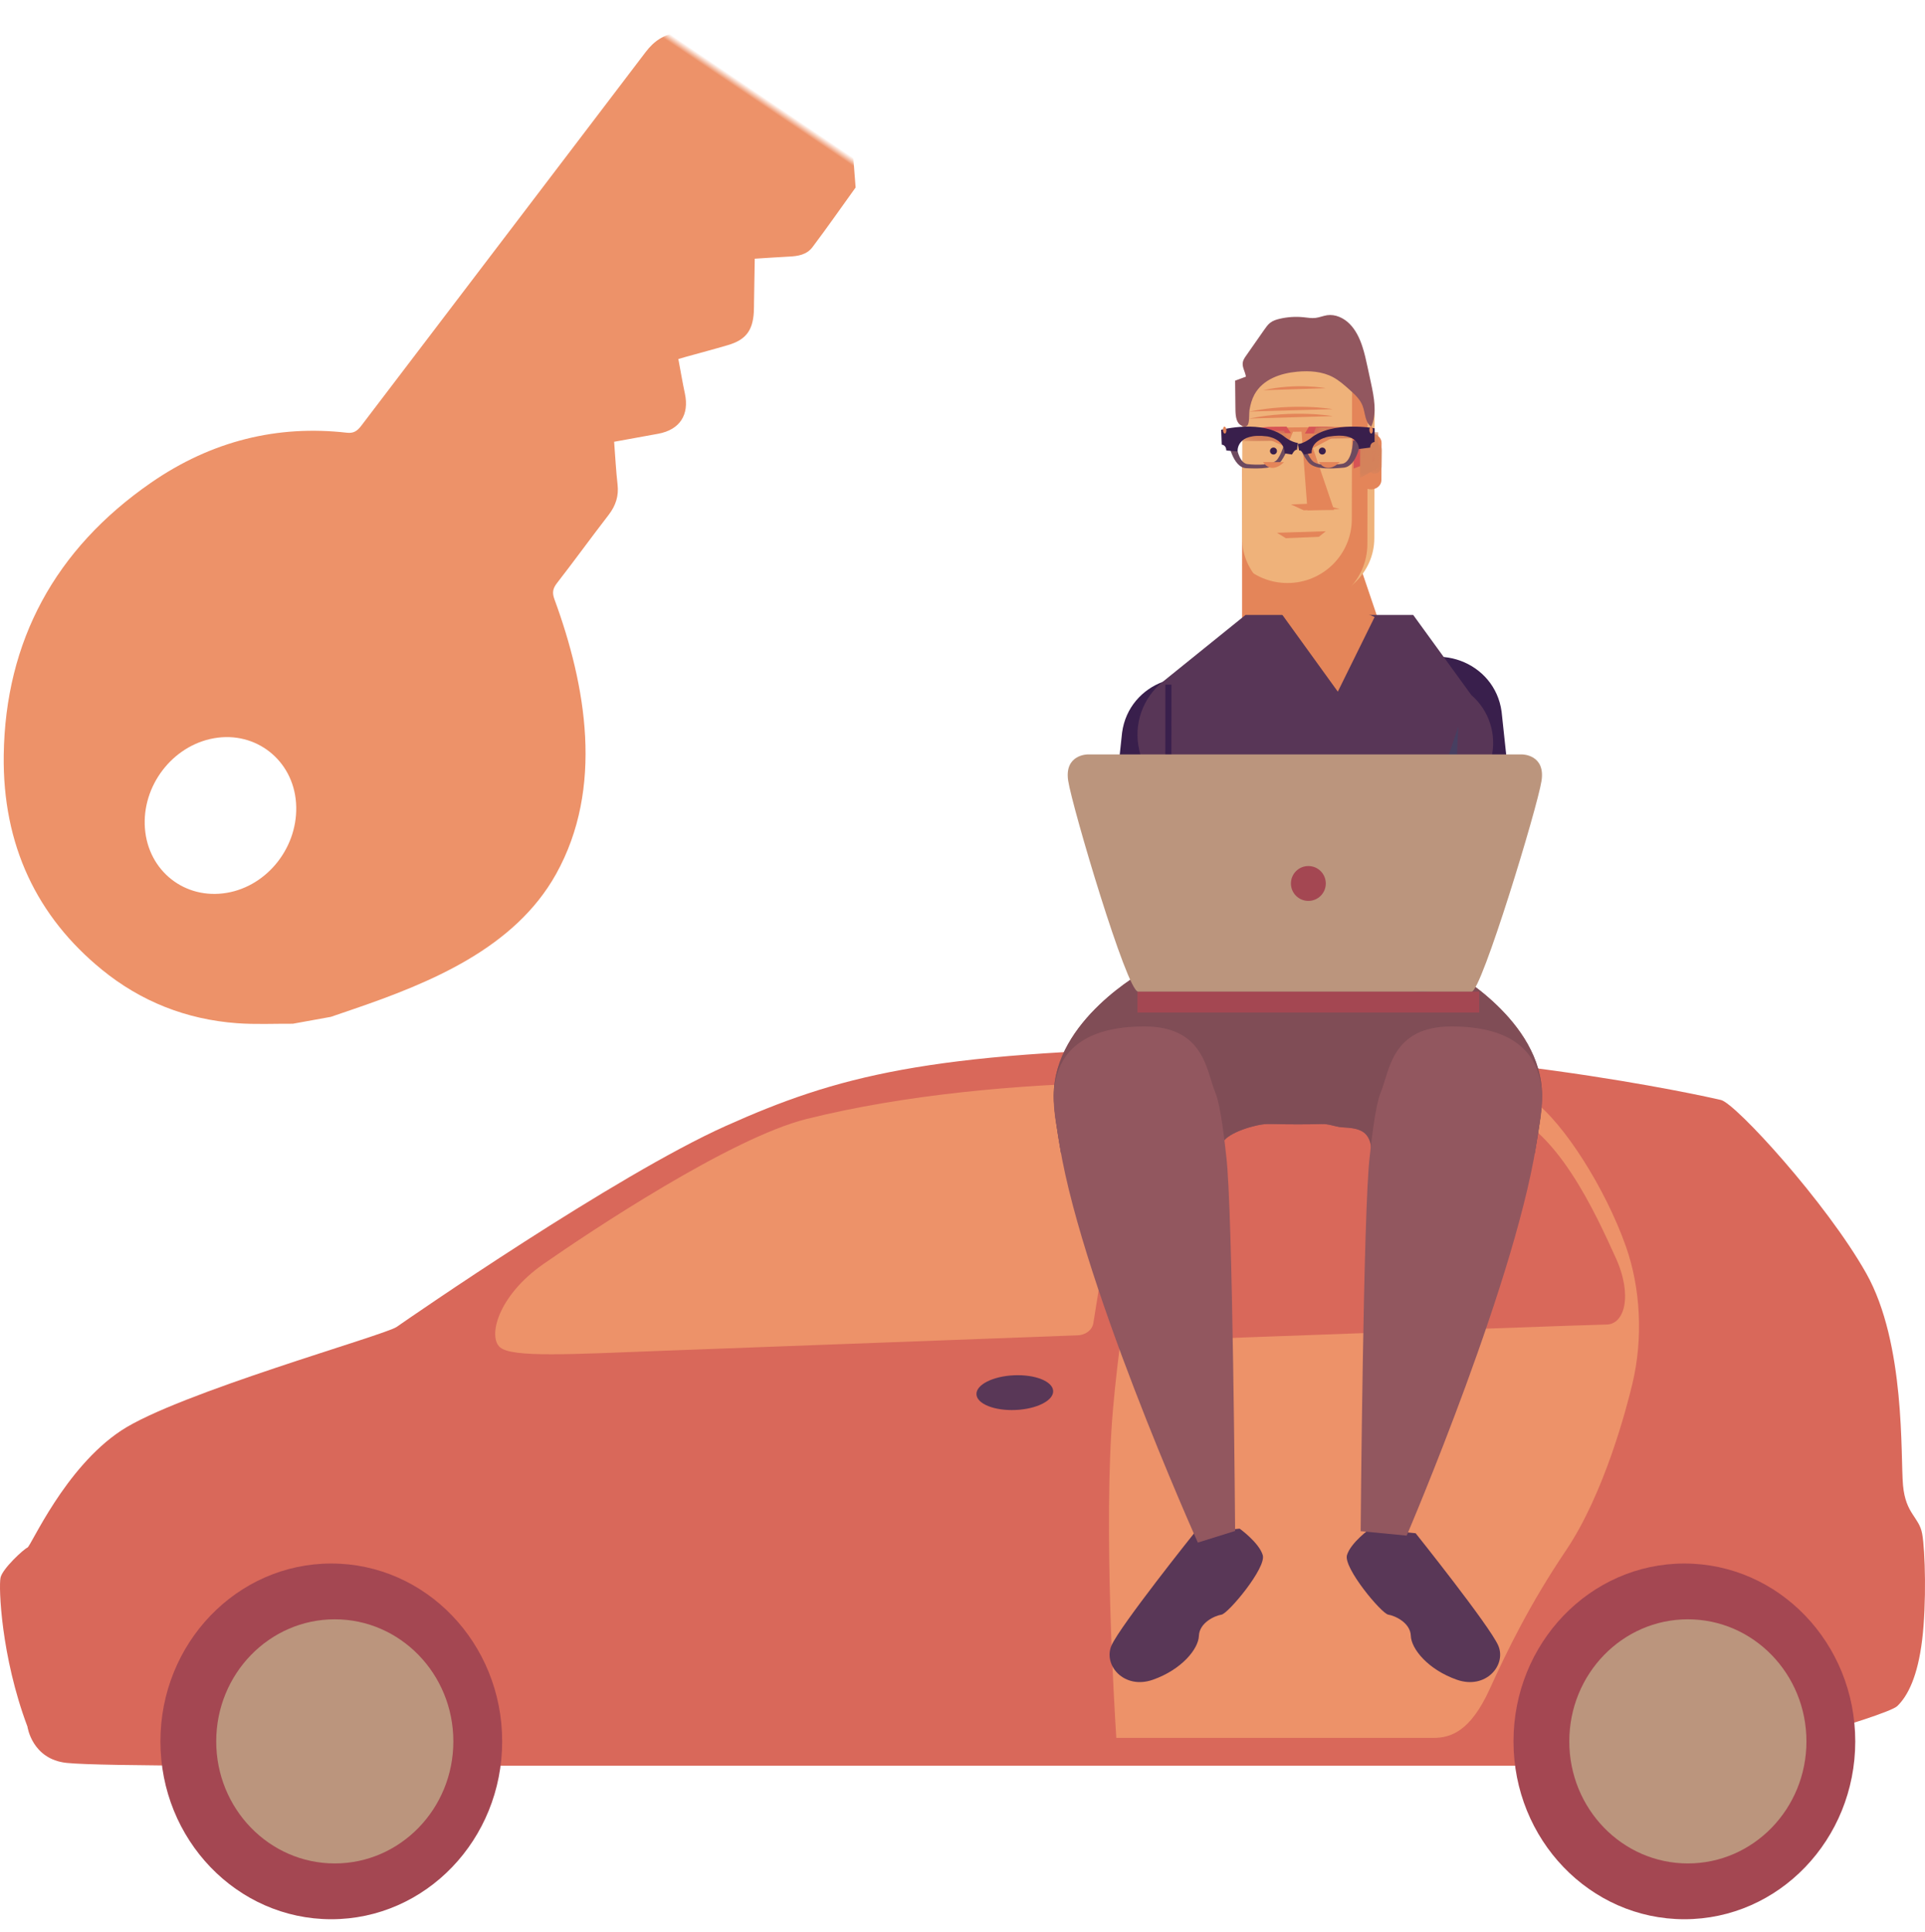 <?xml version="1.0" encoding="UTF-8"?>
<svg width="275px" height="276px" viewBox="0 0 275 276" version="1.1" xmlns="http://www.w3.org/2000/svg" xmlns:xlink="http://www.w3.org/1999/xlink">
    <title>7988881F-0222-4261-925D-9C3C89568155@1x</title>
    <defs>
        <polygon id="path-1" points="0 275 275 275 275 0 0 0"></polygon>
        <polygon id="path-3" points="1.073 0 6.975 1.903 5.902 4.982 0 3.085"></polygon>
        <polygon id="path-5" points="0.851 0 6.975 2.226 6.125 4.982 0 2.752"></polygon>
        <polyline id="path-7" points="1.362 0 3.986 0.886 2.625 4.982 0 4.095"></polyline>
        <polygon id="path-9" points="2.181 0 5.978 1.303 3.796 7.971 0 6.669"></polygon>
    </defs>
    <g id="Page-1" stroke="none" stroke-width="1" fill="none" fill-rule="evenodd">
        <g id="CW_Case-Studies-Icons-+-Illustrations" transform="translate(-962, -10263)">
            <g id="Group-83" transform="translate(962, 10263.163)">
                <path d="M3.919,246.482 C3.919,246.482 4.554,251.14 9.508,251.669 C14.462,252.202 42.405,252.068 53.583,252.068 L240.297,252.068 C244.49,252.068 269.511,245.02 271.036,243.557 C272.56,242.093 273.956,239.3 274.592,234.113 C275.228,228.926 275.036,221.312 274.592,218.918 C274.148,216.524 272.242,216.124 271.861,212.035 C271.481,207.945 272.273,191.785 266.59,181.71 C260.906,171.635 247.951,157.47 245.855,156.972 C243.759,156.473 209.94,148.891 171.264,149.49 C132.587,150.089 119.536,153.58 103.723,160.663 C87.909,167.745 58.378,188.194 56.663,189.391 C54.948,190.588 25.417,198.843 17.319,204.192 C9.222,209.541 4.428,220.713 3.919,220.913 C3.411,221.113 0.363,223.906 0.077,225.202 C-0.209,226.499 0.141,236.442 3.919,246.482" id="Fill-3" fill="#D9685A"></path>
                <path d="M150.451,198.531 C150.52,199.9 148.121,201.12 145.096,201.256 C142.07,201.392 139.562,200.392 139.494,199.023 C139.425,197.654 141.823,196.435 144.849,196.299 C147.876,196.163 150.383,197.164 150.451,198.531" id="Fill-5" fill="#593757"></path>
                <path d="M226.176,194.546 C226.244,195.915 223.846,197.135 220.82,197.27 C217.794,197.407 215.287,196.407 215.219,195.038 C215.15,193.669 217.547,192.449 220.574,192.313 C223.601,192.178 226.108,193.178 226.176,194.546" id="Fill-7" fill="#D1D1D1"></path>
                <path d="M233.202,197.486 C232.36,201.026 229.182,213.21 223.699,221.335 C218.584,228.918 215.334,235.577 212.83,241.091 C210.025,247.266 207.177,248.098 204.761,248.098 L159.474,248.098 C159.247,244.631 157.57,217.703 158.988,201.277 C159.715,192.849 160.945,185.117 162.136,177.64 C163.467,169.275 164.719,161.36 165.331,152.579 C175.944,152.325 185.916,152.448 191.988,152.828 C192.939,152.887 193.995,152.944 195.125,153.005 C203.029,153.436 214.973,154.085 219.012,157.044 C223.391,160.251 229.333,169.589 232.259,177.858 C234.393,183.89 234.737,191.045 233.202,197.486" id="Fill-9" fill="#ED9269"></path>
                <path d="M71.739,248.596 C71.739,262.629 60.81,274.004 47.328,274.004 C33.846,274.004 22.917,262.629 22.917,248.596 C22.917,234.564 33.846,223.188 47.328,223.188 C60.81,223.188 71.739,234.564 71.739,248.596" id="Fill-11" fill="#A44752"></path>
                <path d="M64.764,248.596 C64.764,258.226 57.181,266.033 47.826,266.033 C38.471,266.033 30.888,258.226 30.888,248.596 C30.888,238.964 38.471,231.159 47.826,231.159 C57.181,231.159 64.764,238.964 64.764,248.596" id="Fill-13" fill="#BB957D"></path>
                <path d="M265.036,248.596 C265.036,262.629 254.107,274.004 240.625,274.004 C227.143,274.004 216.214,262.629 216.214,248.596 C216.214,234.564 227.143,223.188 240.625,223.188 C254.107,223.188 265.036,234.564 265.036,248.596" id="Fill-15" fill="#A44752"></path>
                <path d="M258.062,248.596 C258.062,258.226 250.478,266.033 241.123,266.033 C231.768,266.033 224.185,258.226 224.185,248.596 C224.185,238.964 231.768,231.159 241.123,231.159 C250.478,231.159 258.062,238.964 258.062,248.596" id="Fill-17" fill="#BB957D"></path>
                <path d="M230.768,179.401 C228.22,173.851 222.106,159.844 213.701,158.39 C208.97,157.571 190.565,155.456 168.677,155.435 C167.853,155.434 167.502,155.88 167.406,156.539 C167.311,157.199 164.605,186.339 164.413,188.85 C164.222,191.36 166.576,191.304 166.576,191.304 C198.052,190.145 228.217,189.048 229.494,189.048 C232.04,189.048 233.315,184.951 230.768,179.401" id="Fill-19" fill="#D9685A"></path>
                <path d="M156.184,188.895 C156.375,187.906 160.77,159.88 161.088,157.638 C161.407,155.403 161.911,154.412 160.209,154.439 C145.248,154.768 129.265,156.185 115.233,159.682 C104.39,162.384 84.28,175.773 77.656,180.388 C71.032,185.004 69.677,190.874 71.46,192.324 C73.243,193.775 81.35,193.314 94.98,192.786 C100.927,192.556 126.643,191.597 153.952,190.59 C155.04,190.549 155.994,189.885 156.184,188.895" id="Fill-21" fill="#ED9269"></path>
                <path d="M197.182,106.409 L210.57,131.522 L216.301,118.202 L214.514,101.51 C213.557,94.324 204.857,91.133 199.403,95.972 C196.444,98.598 195.546,102.822 197.182,106.409" id="Fill-23" fill="#391F4C"></path>
                <path d="M177.63,109.397 L164.241,134.511 L158.511,121.191 L160.297,104.499 C161.254,97.312 169.955,94.122 175.408,98.961 C178.367,101.587 179.266,105.811 177.63,109.397" id="Fill-25" fill="#391F4C"></path>
                <polygon id="Fill-27" fill="#E48559" points="199.362 95.657 189.243 65.761 177.442 65.761 177.442 89.011 177.442 100.634 199.362 100.634"></polygon>
                <path d="M201.884,87.681 L210.196,99.133 C212.727,101.322 213.839,104.754 213.074,108.03 L201.089,159.42 L174.63,159.42 L162.737,106.922 C161.92,103.322 163.22,99.563 166.079,97.254 L177.937,87.681" id="Fill-29" fill="#583657"></path>
                <polygon id="Fill-31" fill="#391F4C" points="167.308 158.424 166.438 158.424 166.483 97.645 167.348 97.645"></polygon>
                <mask id="mask-2" fill="white">
                    <use xlink:href="#path-1"></use>
                </mask>
                <g id="Clip-34"></g>
                <path d="M71.421,120.424 C67.656,115.605 60.906,115.106 56.541,119.326 C52.204,123.518 51.776,130.768 55.583,135.544 C59.378,140.305 65.996,140.791 70.385,136.633 C74.748,132.498 75.211,125.274 71.421,120.424 M88.192,13.361 C88.119,14.736 87.173,15.596 86.186,16.336 C84.905,17.297 83.642,18.287 82.279,19.336 C83.428,21.103 84.516,22.776 85.605,24.449 C85.884,24.879 86.177,25.299 86.44,25.742 C87.791,28.027 87.687,29.676 86.009,31.707 C84.69,33.304 83.328,34.856 81.986,36.43 C81.772,36.682 81.562,36.939 81.244,37.321 C82.451,38.542 83.591,39.744 84.778,40.888 C87.02,43.046 87.06,45.583 84.841,47.768 C83.354,49.232 81.857,50.681 80.248,52.25 C81.552,53.892 82.767,55.513 84.071,57.04 C85.134,58.284 85.547,59.67 85.437,61.376 C85.176,65.431 85.041,69.498 84.769,73.553 C84.699,74.591 85.001,75.122 85.758,75.669 C96.386,83.348 106.708,94.042 107.902,108.087 C108.93,120.171 101.692,131.027 94.631,140.353 C93.967,141.23 93.303,142.106 92.641,142.983 C91.323,144.268 90.004,145.553 88.687,146.838 C86.474,148.311 84.325,149.922 82.036,151.233 C75.686,154.868 68.872,156.331 61.783,155.691 C49.855,154.614 40.034,148.883 32.991,138.125 C24.054,124.474 22.618,109.613 28.659,94.119 C32.504,84.256 39.073,77.106 47.863,72.533 C48.716,72.09 48.966,71.527 49.022,70.536 C50.288,48.211 51.599,25.889 52.851,3.563 C52.965,1.562 53.609,0.089 54.985,-1.22 C59.526,-5.537 64.031,-9.903 68.456,-14.365 C70.103,-16.025 71.753,-16.703 73.839,-15.679 C78.739,-9.505 83.638,-3.331 88.537,2.844 C88.43,6.35 88.377,9.86 88.192,13.361" id="Fill-1" fill="#ED9269" mask="url(#mask-2)" transform="translate(66.5, 69.837) rotate(34) translate(-66.5, -69.837) "></path>
                <polygon id="Fill-33" fill="#9A6966" mask="url(#mask-2)" points="171.464 159.42 201.355 159.42 201.355 156.431 171.464 156.431"></polygon>
                <polygon id="Fill-35" fill="#E48559" mask="url(#mask-2)" points="185.413 158.424 194.38 158.424 194.38 153.442 185.413 153.442"></polygon>
                <polyline id="Fill-36" fill="#E48559" mask="url(#mask-2)" points="196.373 87.979 191.117 98.641 177.442 79.71"></polyline>
                <path d="M186.868,85.688 L186.868,85.688 C181.651,85.676 177.431,81.654 177.442,76.702 L177.479,58.767 C177.493,53.816 181.73,49.809 186.946,49.819 C192.164,49.831 196.382,53.853 196.373,58.804 L196.331,76.74 C196.321,81.691 192.084,85.695 186.868,85.688" id="Fill-37" fill="#EFB27A" mask="url(#mask-2)"></path>
                <polyline id="Fill-38" fill="#391F4C" mask="url(#mask-2)" points="165.486 121.35 174.453 108.605 170.81 142.482"></polyline>
                <path d="M195.338,77.571 L195.377,59.3 C195.383,56.761 194.345,54.464 192.668,52.808 C192.98,53.73 193.156,54.713 193.153,55.739 L193.114,74.013 C193.104,79.054 188.981,83.136 183.905,83.123 C181.382,83.117 179.099,82.104 177.442,80.467 C178.665,84.073 182.086,86.675 186.13,86.685 C191.204,86.694 195.328,82.612 195.338,77.571" id="Fill-39" fill="#E48559" mask="url(#mask-2)"></path>
                <polyline id="Fill-40" fill="#E48559" mask="url(#mask-2)" points="193.384 60.779 177.442 60.987 183.806 63.709 184.719 61.513 185.935 61.494 186.785 72.736 190.581 72.69 187.562 63.846"></polyline>
                <path d="M182.398,64.423 C182.311,64.685 182.028,64.827 181.768,64.738 C181.507,64.649 181.367,64.369 181.453,64.109 C181.541,63.849 181.823,63.706 182.084,63.794 C182.345,63.883 182.486,64.163 182.398,64.423" id="Fill-41" fill="#391F4C" mask="url(#mask-2)"></path>
                <path d="M189.372,64.425 C189.285,64.686 189.003,64.826 188.743,64.739 C188.481,64.652 188.341,64.369 188.428,64.108 C188.516,63.848 188.798,63.706 189.058,63.795 C189.318,63.88 189.461,64.164 189.372,64.425" id="Fill-42" fill="#391F4C" mask="url(#mask-2)"></path>
                <path d="M177.442,61.775 L184.417,61.709 L183.791,60.779 L181.771,60.799 C180.222,60.815 178.724,61.143 177.523,61.734 L177.442,61.775 Z" id="Fill-43" fill="#D75455" mask="url(#mask-2)"></path>
                <path d="M193.384,61.708 L186.409,61.775 L186.987,60.797 L189.008,60.78 C190.557,60.763 192.067,61.078 193.3,61.668 L193.384,61.708 Z" id="Fill-44" fill="#D75455" mask="url(#mask-2)"></path>
                <g id="Group-47" mask="url(#mask-2)">
                    <g transform="translate(177.442, 59.783)">
                        <mask id="mask-4" fill="white">
                            <use xlink:href="#path-3"></use>
                        </mask>
                        <g id="Clip-46" stroke="none" fill="none"></g>
                        <path d="M0.002,3.085 L6.596,2.985 L6.002,1.59 L4.095,1.615 C2.629,1.636 1.216,2.134 0.08,3.022 L0.002,3.085 Z" id="Fill-45" stroke="none" fill="#D4825B" fill-rule="evenodd" mask="url(#mask-4)"></path>
                    </g>
                </g>
                <g id="Group-50" mask="url(#mask-2)">
                    <g transform="translate(187.406, 59.783)">
                        <mask id="mask-6" fill="white">
                            <use xlink:href="#path-5"></use>
                        </mask>
                        <g id="Clip-49" stroke="none" fill="none"></g>
                        <path d="M6.851,2.638 L-0.001,2.751 L0.569,1.091 L2.553,1.057 C4.074,1.032 5.56,1.565 6.768,2.568 L6.851,2.638 Z" id="Fill-48" stroke="none" fill="#D4825B" fill-rule="evenodd" mask="url(#mask-6)"></path>
                    </g>
                </g>
                <path d="M195.858,69.746 L195.858,69.746 C195.039,69.743 194.377,69.146 194.38,68.409 L194.403,63.1 C194.406,62.369 195.074,61.775 195.894,61.775 C196.711,61.778 197.373,62.379 197.37,63.112 L197.344,68.422 C197.342,69.158 196.677,69.753 195.858,69.746" id="Fill-51" fill="#E48559" mask="url(#mask-2)"></path>
                <g id="Group-54" mask="url(#mask-2)">
                    <g transform="translate(194.38, 62.772)">
                        <mask id="mask-8" fill="white">
                            <use xlink:href="#path-7"></use>
                        </mask>
                        <g id="Clip-53" stroke="none" fill="none"></g>
                        <path d="M1.982,4.712 L1.982,4.712 C1.425,4.71 0.976,4.253 0.977,3.69 L0.986,1.283 C0.987,0.723 1.442,0.269 2.001,0.272 C2.556,0.272 3.008,0.732 3.004,1.289 L2.997,3.702 C2.996,4.259 2.541,4.712 1.982,4.712" id="Fill-52" stroke="none" fill="#D4825B" fill-rule="evenodd" mask="url(#mask-8)"></path>
                    </g>
                </g>
                <polygon id="Fill-55" fill="#D75455" mask="url(#mask-2)" points="196.349 65.667 193.384 66.757 193.4 61.775 196.373 61.781"></polygon>
                <g id="Group-58" mask="url(#mask-2)">
                    <g transform="translate(192.388, 60.779)">
                        <mask id="mask-10" fill="white">
                            <use xlink:href="#path-9"></use>
                        </mask>
                        <g id="Clip-57" stroke="none" fill="none"></g>
                        <polygon id="Fill-56" stroke="none" fill="#D4825B" fill-rule="evenodd" mask="url(#mask-10)" points="4.479 5.89 1.91 7.323 1.921 0.793 4.497 0.793"></polygon>
                    </g>
                </g>
                <path d="M186.267,63.292 C186.267,63.292 186.935,65.262 187.627,65.795 C188.379,66.374 190.283,66.312 191.746,66.087 C193.207,65.863 193.292,62.772 193.292,62.772 L194.38,62.819 C194.38,62.819 193.904,66.454 191.971,66.641 C190.039,66.822 187.732,66.937 186.873,65.828 C186.079,64.811 185.413,63.217 185.413,63.217" id="Fill-59" fill="#6D4A5F" mask="url(#mask-2)"></path>
                <path d="M185.413,63.304 C186.391,63.111 187.209,62.463 187.209,62.463 C190.3,59.902 196.373,61.023 196.373,61.023 L196.37,62.975 C196.37,62.975 195.747,63.006 195.738,63.773 L194.126,63.977 C194.126,63.977 194.281,61.464 189.801,62.211 C189.801,62.211 187.3,62.622 187.376,64.567 L186.318,64.764 C186.318,64.764 185.924,64.092 185.587,64.187" id="Fill-60" fill="#391F4C" mask="url(#mask-2)"></path>
                <path d="M195.628,61.277 C195.641,61.55 195.76,61.775 195.891,61.775 C196.027,61.77 196.129,61.547 196.121,61.275 C196.11,61 195.99,60.774 195.858,60.779 C195.723,60.779 195.623,61 195.628,61.277" id="Fill-61" fill="#E48559" mask="url(#mask-2)"></path>
                <path d="M183.567,62.965 C183.567,62.965 182.983,65.048 182.313,65.63 C181.59,66.27 179.686,66.296 178.218,66.135 C176.749,65.969 176.532,62.772 176.532,62.772 L175.449,62.872 C175.449,62.872 176.077,66.62 178.015,66.716 C179.953,66.817 182.261,66.823 183.07,65.633 C183.819,64.537 184.417,62.856 184.417,62.856" id="Fill-62" fill="#6D4A5F" mask="url(#mask-2)"></path>
                <path d="M185.413,63.122 C184.437,62.971 183.599,62.309 183.599,62.309 C180.431,59.685 174.453,61.232 174.453,61.232 L174.534,63.359 C174.534,63.359 175.152,63.359 175.192,64.191 L176.798,64.325 C176.798,64.325 176.544,61.598 181.018,62.175 C181.018,62.175 183.517,62.486 183.517,64.602 L184.573,64.764 C184.573,64.764 184.937,64.01 185.277,64.099" id="Fill-63" fill="#391F4C" mask="url(#mask-2)"></path>
                <path d="M175.195,61.272 C175.208,61.548 175.111,61.77 174.975,61.775 C174.839,61.775 174.72,61.554 174.707,61.283 C174.692,61.009 174.792,60.784 174.928,60.779 C175.065,60.779 175.18,61.001 175.195,61.272" id="Fill-64" fill="#E48559" mask="url(#mask-2)"></path>
                <polyline id="Fill-65" fill="#E48559" mask="url(#mask-2)" points="182.424 75.945 189.399 75.725 188.407 76.524 183.696 76.721"></polyline>
                <polyline id="Fill-66" fill="#E48559" mask="url(#mask-2)" points="184.417 71.894 188.389 71.739 191.391 72.558 186.245 72.736"></polyline>
                <path d="M188.402,65.847 L191.391,65.847 C191.391,65.847 189.696,67.7 188.402,65.847" id="Fill-67" fill="#E48559" mask="url(#mask-2)"></path>
                <path d="M180.431,65.844 L183.42,65.854 C183.42,65.854 181.723,67.707 180.431,65.844" id="Fill-68" fill="#E48559" mask="url(#mask-2)"></path>
                <path d="M178.438,59.629 L190.395,59.282 C190.395,59.282 185.013,58.316 178.438,59.629" id="Fill-69" fill="#E48559" mask="url(#mask-2)"></path>
                <path d="M178.438,58.633 L190.395,58.285 C190.395,58.285 185.012,57.32 178.438,58.633" id="Fill-70" fill="#E48559" mask="url(#mask-2)"></path>
                <path d="M180.431,55.586 L189.399,55.293 C189.399,55.293 185.36,54.495 180.431,55.586" id="Fill-71" fill="#E48559" mask="url(#mask-2)"></path>
                <path d="M220.286,156.328 C220.286,145.576 207.275,138.496 207.275,138.496 L163.55,138.496 C163.55,138.496 150.54,145.576 150.54,156.328 C150.54,158.079 150.934,160.992 151.59,164.63 L166.113,164.63 C165.523,165.72 164.989,166.74 164.564,167.604 C164.434,167.865 164.291,168.094 164.154,168.343 L170.656,168.343 L174.718,168.343 C175.515,168.343 175.26,168.685 175.036,167.482 C174.715,165.772 173.681,164.798 174.697,163.002 C175.494,161.595 179.396,160.446 180.968,160.411 C181.309,160.402 181.652,160.404 181.987,160.411 C184.274,160.466 186.553,160.466 188.839,160.411 C189.811,160.389 190.456,160.682 191.389,160.84 C192.128,160.969 194.325,160.773 195.27,162.05 C195.889,162.885 195.832,163.627 196.013,164.646 C196.067,164.956 195.709,168.343 195.612,168.343 L208.851,168.343 C207.831,167.023 207.017,165.792 206.313,164.63 L219.237,164.63 C219.893,160.992 220.286,158.079 220.286,156.328" id="Fill-72" fill="#92575F" mask="url(#mask-2)"></path>
                <path d="M220.286,156.328 C220.286,145.576 207.275,138.496 207.275,138.496 L163.55,138.496 C163.55,138.496 150.54,145.576 150.54,156.328 C150.54,158.079 150.934,160.992 151.59,164.63 L166.113,164.63 C165.523,165.72 164.989,166.74 164.564,167.604 C164.434,167.865 164.291,168.094 164.154,168.343 L170.656,168.343 L174.718,168.343 C175.515,168.343 175.26,168.685 175.036,167.482 C174.715,165.772 173.681,164.798 174.697,163.002 C175.494,161.595 179.396,160.446 180.968,160.411 C181.309,160.402 181.652,160.404 181.987,160.411 C184.274,160.466 186.553,160.466 188.839,160.411 C189.811,160.389 190.456,160.682 191.389,160.84 C192.128,160.969 194.325,160.773 195.27,162.05 C195.889,162.885 195.832,163.627 196.013,164.646 C196.067,164.956 195.709,168.343 195.612,168.343 L208.851,168.343 C207.831,167.023 207.017,165.792 206.313,164.63 L219.237,164.63 C219.893,160.992 220.286,158.079 220.286,156.328" id="Fill-73" fill="#804D56" mask="url(#mask-2)"></path>
                <path d="M206.429,141.14 C207.597,138.148 208.31,135.002 208.203,131.651 C207.986,125.07 207.952,118.494 208.056,111.913 C208.099,109.074 208.17,106.319 208.33,103.623 C203.143,118.774 197.37,140.612 197.37,140.612 L201.099,141.317 C202.631,141.609 204.458,141.504 206.429,141.14" id="Fill-74" fill="#473F61" mask="url(#mask-2)"></path>
                <path d="M170.586,218.866 C170.586,218.866 160.025,232.081 158.789,234.892 C157.557,237.702 160.575,241.235 164.69,239.794 C168.804,238.352 171.203,235.396 171.272,233.522 C171.342,231.645 173.534,230.646 174.496,230.494 C175.456,230.346 180.943,223.788 180.392,221.984 C179.846,220.179 177.093,218.207 177.093,218.207 L170.586,218.866 Z" id="Fill-75" fill="#593757" mask="url(#mask-2)"></path>
                <path d="M202.234,218.866 C202.234,218.866 212.796,232.081 214.028,234.892 C215.264,237.702 212.246,241.235 208.131,239.794 C204.016,238.352 201.615,235.396 201.548,233.522 C201.48,231.645 199.286,230.646 198.326,230.494 C197.365,230.346 191.88,223.788 192.426,221.984 C192.976,220.179 195.73,218.207 195.73,218.207 L202.234,218.866 Z" id="Fill-76" fill="#593757" mask="url(#mask-2)"></path>
                <path d="M173.603,155.862 C172.331,152.848 172.069,146.467 163.498,146.467 C146.986,146.467 150.858,159.644 151.109,161.613 C153.609,181.231 171.12,220.199 171.12,220.199 L176.446,218.536 C176.446,218.536 176.11,172.412 175.18,165.015 C175.054,164.001 174.477,157.939 173.603,155.862" id="Fill-77" fill="#92575F" mask="url(#mask-2)"></path>
                <path d="M197.254,155.866 C198.524,152.851 198.781,146.467 207.345,146.467 C223.841,146.467 219.968,159.65 219.715,161.621 C217.221,181.247 200.955,219.203 200.955,219.203 L194.38,218.57 C194.38,218.57 194.75,172.424 195.677,165.024 C195.804,164.009 196.378,157.945 197.254,155.866" id="Fill-78" fill="#92575F" mask="url(#mask-2)"></path>
                <polygon id="Fill-79" fill="#A44752" mask="url(#mask-2)" points="162.496 144.475 211.319 144.475 211.319 141.486 162.496 141.486"></polygon>
                <path d="M217.446,107.609 L155.373,107.609 C155.373,107.609 152.024,107.609 152.599,111.373 C153.173,115.142 160.996,141.486 162.575,141.486 L186.408,141.486 L210.246,141.486 C211.631,141.486 219.646,115.142 220.22,111.373 C220.794,107.609 217.446,107.609 217.446,107.609" id="Fill-80" fill="#BB957D" mask="url(#mask-2)"></path>
                <path d="M189.399,126.044 C189.399,127.419 188.285,128.533 186.907,128.533 C185.533,128.533 184.417,127.419 184.417,126.044 C184.417,124.667 185.533,123.551 186.907,123.551 C188.285,123.551 189.399,124.667 189.399,126.044" id="Fill-81" fill="#A44752" mask="url(#mask-2)"></path>
                <path d="M176.485,58.003 C176.472,56.741 176.458,55.479 176.446,54.217 C176.959,54.026 177.471,53.835 177.985,53.644 C177.892,52.942 177.422,52.291 177.543,51.594 C177.604,51.242 177.81,50.942 178.01,50.656 C178.876,49.417 179.742,48.178 180.608,46.938 C180.864,46.573 181.124,46.202 181.47,45.935 C181.854,45.64 182.319,45.493 182.781,45.383 C183.907,45.115 185.071,45.038 186.219,45.155 C186.789,45.214 187.361,45.319 187.93,45.252 C188.499,45.184 189.04,44.945 189.607,44.865 C190.767,44.704 191.948,45.244 192.803,46.102 C193.657,46.961 194.217,48.109 194.609,49.293 C194.937,50.281 195.158,51.305 195.378,52.327 C195.538,53.073 195.699,53.819 195.859,54.565 C196.302,56.623 196.73,58.863 195.903,60.779 C195.006,60.249 195.049,58.88 194.675,57.855 C194.323,56.895 193.556,56.195 192.818,55.535 C192.067,54.864 191.308,54.187 190.434,53.72 C188.877,52.887 187.066,52.779 185.333,52.934 C182.967,53.145 180.401,54.003 179.203,56.205 C178.836,56.879 178.63,57.634 178.502,58.397 C178.416,58.912 178.543,60.326 178.162,60.648 C177.791,60.963 177.156,60.587 176.926,60.287 C176.486,59.713 176.492,58.702 176.485,58.003" id="Fill-82" fill="#92575F" mask="url(#mask-2)"></path>
            </g>
        </g>
    </g>
</svg>